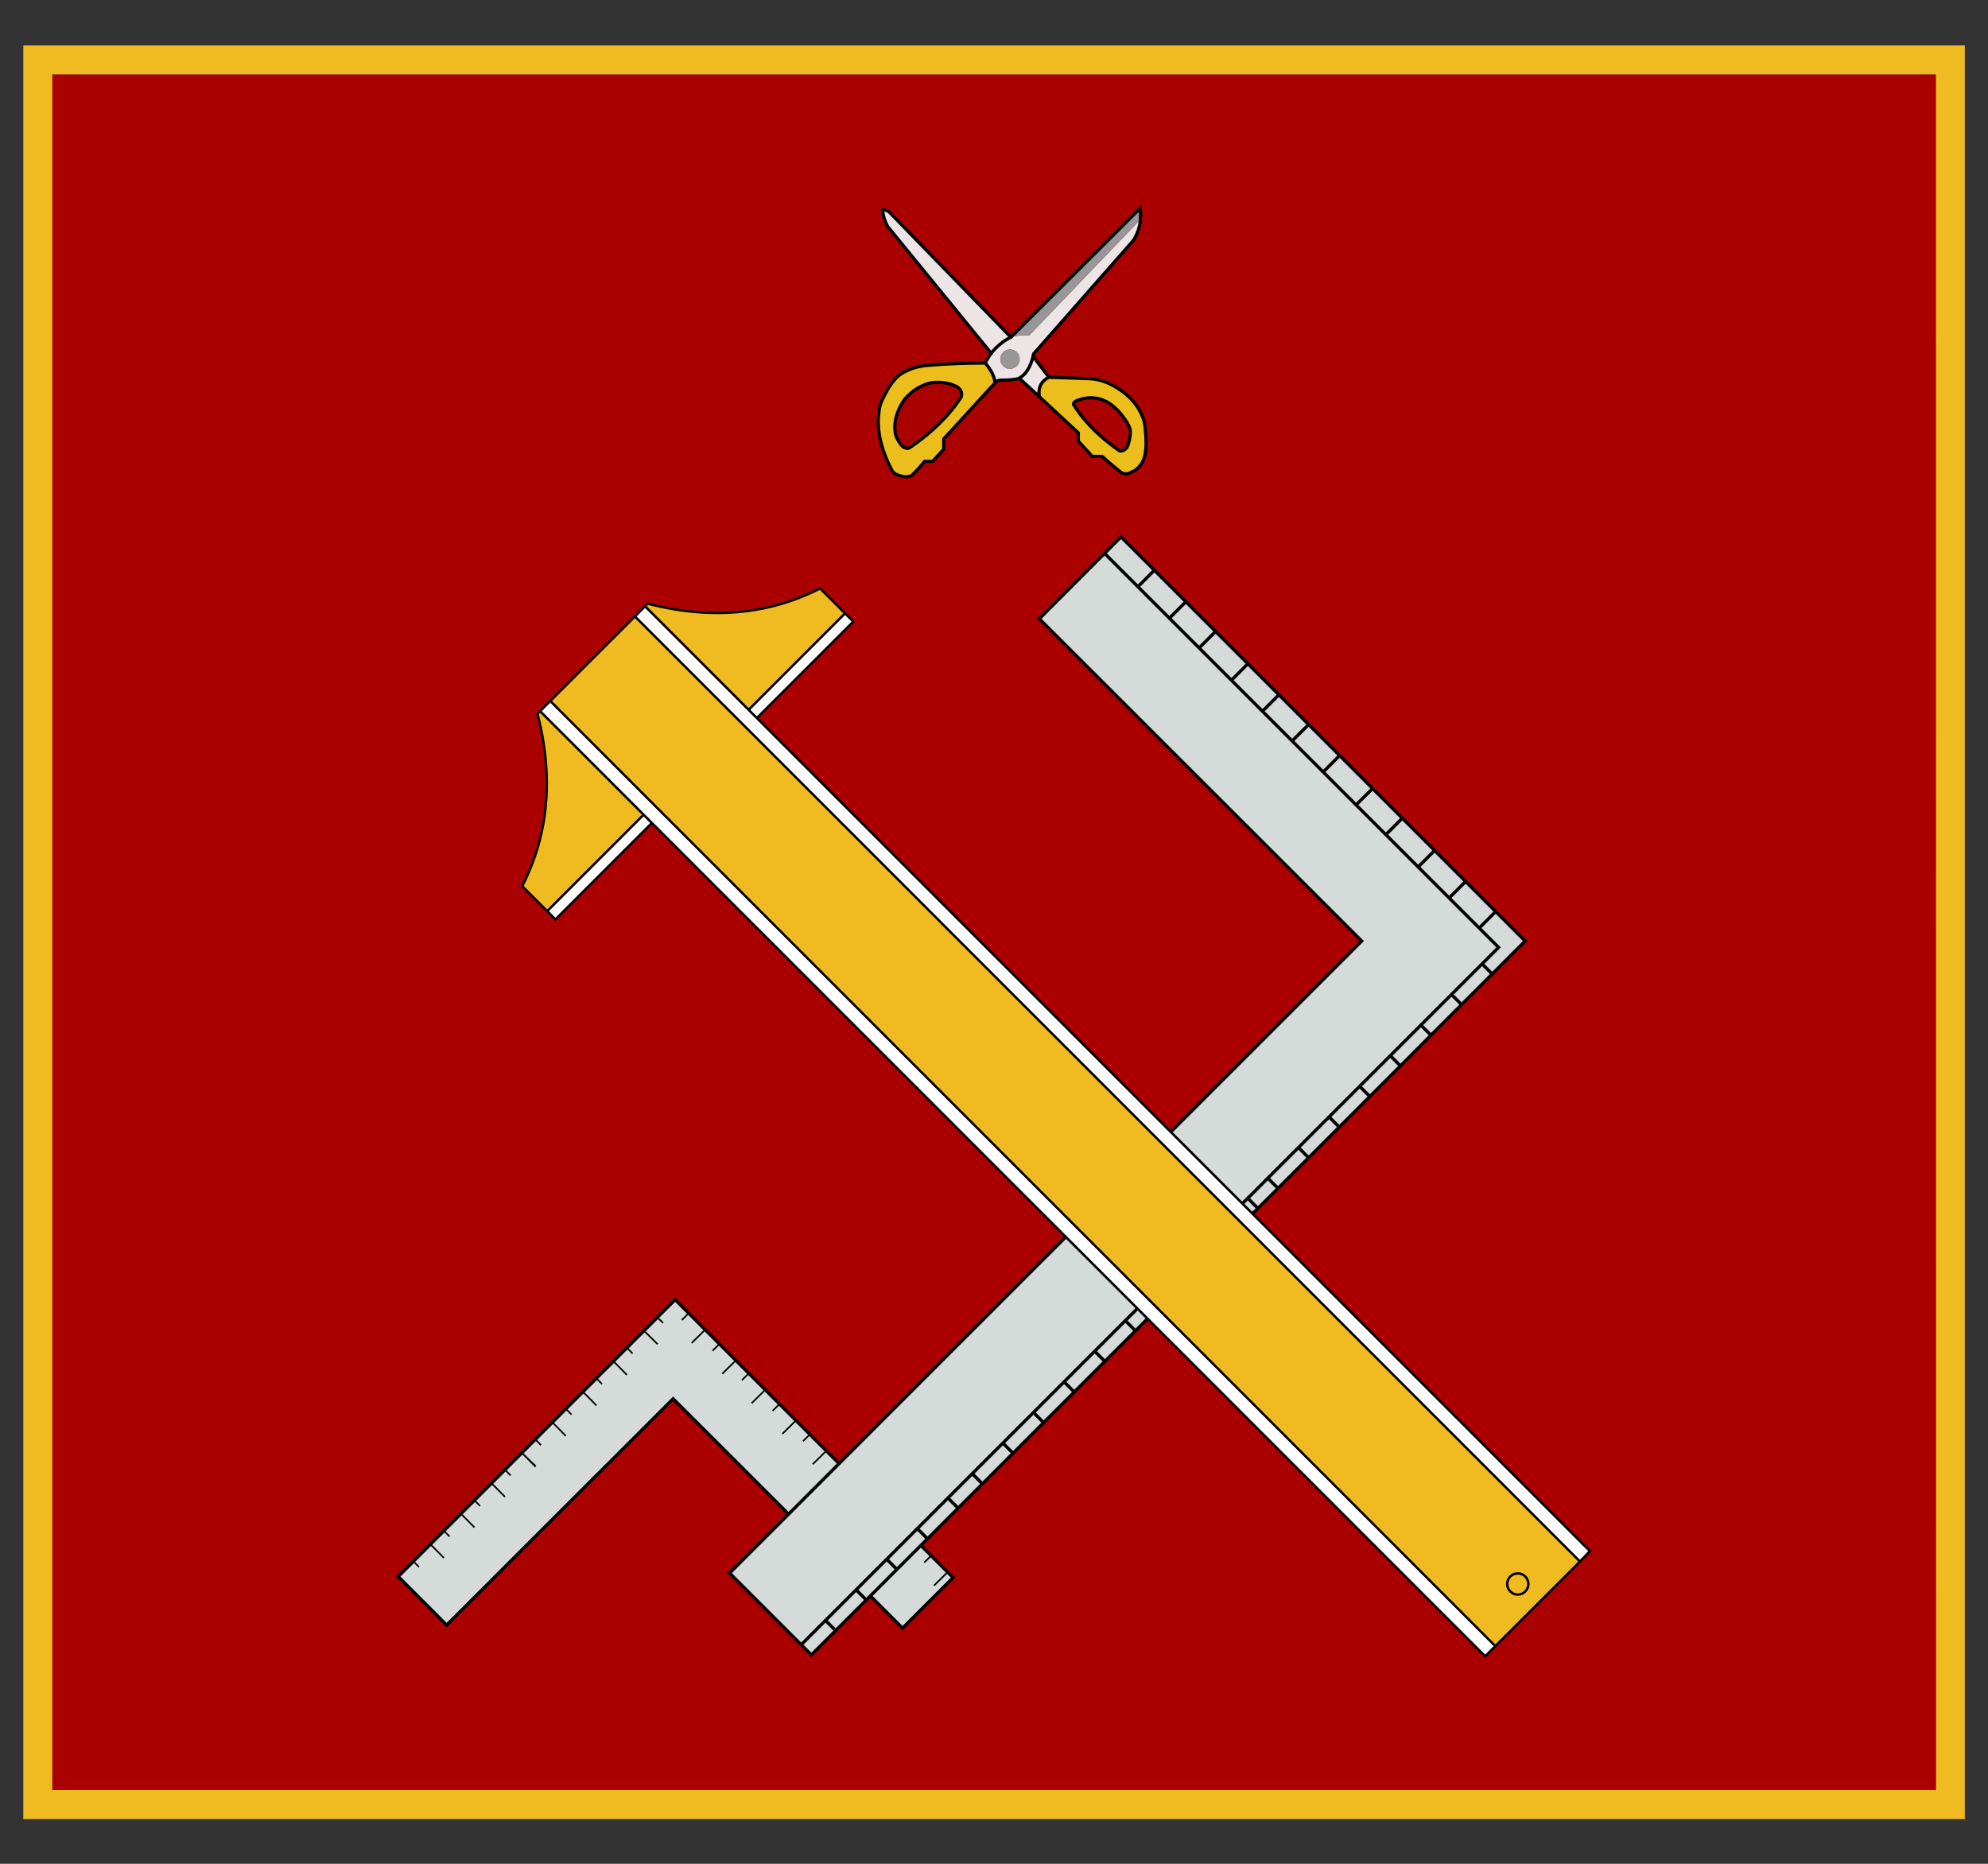 <?xml version="1.0" encoding="UTF-8" standalone="no"?>
<!-- Generator: Adobe Illustrator 15.0.0, SVG Export Plug-In . SVG Version: 6.00 Build 0)  -->

<svg
   xmlns:dc="http://purl.org/dc/elements/1.1/"
   xmlns:cc="http://creativecommons.org/ns#"
   xmlns:rdf="http://www.w3.org/1999/02/22-rdf-syntax-ns#"
   xmlns:svg="http://www.w3.org/2000/svg"
   xmlns="http://www.w3.org/2000/svg"
   xmlns:xlink="http://www.w3.org/1999/xlink"
   xmlns:sodipodi="http://sodipodi.sourceforge.net/DTD/sodipodi-0.dtd"
   xmlns:inkscape="http://www.inkscape.org/namespaces/inkscape"
   version="1.1"
   id="图层_1"
   x="0px"
   y="0px"
   width="512"
   height="480"
   viewBox="0 0 512 480"
   enable-background="new 0 0 512 480"
   xml:space="preserve"
   sodipodi:docname="GUP_Pradva.svg"
   inkscape:version="0.92.1 r15371"><rect x="0" y="0" width="512" height="480" fill="#333333" stroke="none"/><defs
     id="defs6526" /><sodipodi:namedview
     pagecolor="#ffffff"
     bordercolor="#666666"
     borderopacity="1"
     objecttolerance="10"
     gridtolerance="10"
     guidetolerance="10"
     inkscape:pageopacity="0"
     inkscape:pageshadow="2"
     inkscape:window-width="1920"
     inkscape:window-height="1051"
     id="namedview6524"
     showgrid="false"
     inkscape:pagecheckerboard="true"
     inkscape:zoom="1.3906433"
     inkscape:cx="158.05525"
     inkscape:cy="265.05661"
     inkscape:window-x="-9"
     inkscape:window-y="-9"
     inkscape:window-maximized="1"
     inkscape:current-layer="图层_1" /><symbol
     id="Logos_x2F_Pradva_High_School"
     viewBox="0 -1098 1202 1098"><g
       id="Background_1_"><g
         id="g6479"><path
           d="M 0,-1098 V 0 H 1202 V -1098 Z M 18,-18 V -1080 H 1184.05 L 1184,-18 Z"
           id="path6475"
           inkscape:connector-curvature="0"
           style="clip-rule:evenodd;fill:#f0bb21;fill-rule:evenodd" /><polygon
           points="18,-18 1184,-18 1184.05,-1080 18,-1080 "
           id="polygon6477"
           style="clip-rule:evenodd;fill:#aa0000;fill-rule:evenodd" /></g></g><g
       id="Rulers_1_"><g
         id="g6506"><g
           id="g6488"><path
             d="m 264.3,-975.75 -2.25,-2.15 -29.95,30 9.4,9.45 10.55,10.55 8.35,8.35 10.55,10.55 8.35,8.35 10.55,10.55 8.35,8.35 10.45,10.45 8.35,8.35 10.55,10.55 8.35,8.35 10.55,10.55 8.35,8.35 10.55,10.55 8.35,8.35 10.55,10.55 7.75,7.7 0.55,0.6 3.2,-3.15 -3.2,3.15 11,10.95 18.6,-18.6 19,-19 18.2,-18.2 19,-19 18.8,-18.8 7.9,-7.9 323.55,323.5 -199.6,199.5 40.4,40.5 20.65,-20.65 10.2,10.2 -10.2,-10.2 -20.65,20.65 10.2,10.2 20.65,-20.65 19.5,-19.5 18.4,-18.4 20,-20 19.2,-19.2 18.4,-18.4 19.2,-19.2 20.4,-20.4 18.4,-18.4 20,-20 19.2,-19.2 18.6,-18.6 18.25,-18.25 -20.4,-20.4 -18.95,-18.95 -18.95,-18.95 -18.9,-19 -18.95,-18.95 -18.95,-18.95 -18.95,-18.95 -18.95,-18.95 -12.45,-12.4 -18.95,-18.95 -18.95,-18.95 -18.95,-18.95 -18.95,-18.95 -18.95,-18.95 -18.95,-18.95 -18.95,-18.95 -18.95,-18.95 -18.95,-18.95 -15.05,-15.05 -18.95,-18.95 -4.1,-4.1 16.55,-16.55 3.4,-3.4 -31.3,-31.3 -19.95,19.95 -2.5,-2.5 -18.95,-18.95 -15.05,-15.05 -6.3,6.3 -44.35,44.35 36.55,36.5 -71.5,71.4 z m 493.8,262.05 12.4,12.45 18.95,18.95 18.95,18.95 18.95,18.95 18.95,18.95 18.95,18.95 18.95,18.95 18.95,18.95 10.2,10.2 -12,12 -18.6,18.6 -19.2,19.2 -20,20 -18.4,18.4 -20.4,20.4 -19.2,19.2 -18.4,18.4 -19.2,19.2 -20,20 -18.4,18.4 -19.5,19.5 19.5,-19.5 18.4,-18.4 20,-20 19.2,-19.2 18.4,-18.4 19.2,-19.2 20.4,-20.4 18.4,-18.4 20,-20 19.2,-19.2 18.6,-18.6 12,-12 -10.2,-10.2 -18.95,-18.95 -18.95,-18.95 -18.95,-18.95 -18.95,-18.95 -18.95,-18.95 -18.95,-18.95 -18.95,-18.95 -12.4,-12.45 6.25,-6.25 z m -48.55,359.1 10.2,10.2 z m 38.4,-38.4 10.2,10.2 z m -20,20 10.2,10.2 z m 97.2,-97.2 10.2,10.2 z m 18.4,-18.4 10.2,10.2 z m 30.2,-9.8 -10.2,-10.2 z m 10.45,-89.15 6.25,-6.25 z m 25.2,12.7 -6.25,6.25 z m -8.05,28.45 10.2,10.2 z m -18.6,18.6 10.2,10.2 z m -97.2,97.2 10.2,10.2 z m -18.4,18.4 10.2,10.2 z m 22.3,-270.1 6.3,-6.3 z m -63,-75.55 -6.3,6.3 -18.95,-18.95 6.3,-6.3 -6.3,6.3 18.95,18.95 z m -25.25,-12.65 -18.95,-18.95 6.3,-6.3 -6.3,6.3 z m 69.3,69.25 6.3,-6.3 z m -25.1,-37.65 -6.3,6.3 -18.95,-18.95 18.95,18.95 z m 11.35,23.9 -17.65,-17.6 17.65,17.6 1.35,1.3 -0.05,0.05 z m 108.5,108.5 6.25,-6.25 z m -37.9,-37.9 6.3,-6.3 z m 18.95,18.95 6.3,-6.3 z m -37.9,-37.9 6.3,-6.3 z m -3.65,213.55 10.2,10.2 z m -396.7,-338.95 3.4,3.35 z m 204.7,-82.8 -6.3,6.3 -18.95,-18.95 6.3,-6.3 -6.3,6.3 18.95,18.95 z m 37.9,37.9 -6.3,6.3 -18.95,-18.95 6.3,-6.3 -6.3,6.3 18.95,18.95 z m -44.2,-31.6 18.95,18.95 z M 489.1,-878 l 8.05,7.95 z m -7.5,-112.1 15.05,15.05 18.95,18.95 18.95,18.95 18.95,18.95 18.95,18.95 15.05,15.05 -15.05,-15.05 -18.95,-18.95 -18.95,-18.95 -18.95,-18.95 -18.95,-18.95 z m 71.9,71.9 6.3,-6.3 z m 4.65,-20.65 3.4,3.35 z m -42.55,-17.25 6.3,-6.3 z m -18.95,-18.95 6.3,-6.3 z m 37.9,37.9 6.3,-6.3 14.85,14.85 -14.85,-14.85 z m -10.15,-22.75 16.45,16.45 z m 48.05,60.65 6.3,-6.3 z m -8.25,-53.85 8.05,7.95 z m -112.9,112.9 8.05,7.95 z m -37.2,37.2 8.05,7.95 z m 19,-19 8.05,7.95 z m -6.05,14.25 3.4,3.35 z m 37.2,-37.2 3.4,3.35 z m 6.05,-14.25 8.05,7.95 z m -25.05,33.25 3.4,3.35 z m -68.4,16.5 -3.15,3.2 z m 15.5,5.75 -8.1,8 z m -27,-10.9 8,-8.1 z m -7.4,-13.75 -3.15,3.2 z m -30.4,-24.05 8,-8.1 z m 11.5,5.15 -3.15,3.2 z m 7.4,13.75 8,-8.1 z m 158.6,-44.45 -31.25,-31.3 z m -22,14.2 3.4,3.35 z m -174.4,-7.55 8.2,-7.9 -8.2,7.9 8.15,-8.25 z m 11.5,5.15 -3.15,3.2 z m -18.8,-18.8 -3.15,3.2 z m -49.3,-42.95 8,-8.1 z m 18.9,18.9 8,-8.1 z m -7.4,-13.75 -3.15,3.2 z m 18.9,18.9 -3.15,3.2 z m 7.4,13.75 8,-8.1 z m -45.2,-51.55 -3.15,3.2 z m 437.6,152.2 -18.95,-18.95 6.3,-6.3 -6.3,6.3 z m -18.95,-18.95 -18.95,-18.95 z"
             id="path6482"
             inkscape:connector-curvature="0"
             style="clip-rule:evenodd;fill:#d5dbd9;fill-rule:evenodd" /><path
             stroke-miterlimit="3"
             d="m 669.4,-314.45 20.65,-20.65 10.2,10.2 -20.65,20.65 z m 30.85,-10.45 19.5,-19.5 18.4,-18.4 20,-20 19.2,-19.2 18.4,-18.4 19.2,-19.2 20.4,-20.4 18.4,-18.4 20,-20 19.2,-19.2 18.6,-18.6 18.25,-18.25 -20.4,-20.4 -18.95,-18.95 -18.95,-18.95 -18.9,-19 -18.95,-18.95 -18.95,-18.95 -18.95,-18.95 -18.95,-18.95 -12.45,-12.4 -18.95,-18.95 -18.95,-18.95 -18.95,-18.95 -18.95,-18.95 -18.95,-18.95 -18.95,-18.95 -18.95,-18.95 -18.95,-18.95 -18.95,-18.95 -15.05,-15.05 -18.95,-18.95 -4.1,-4.1 16.55,-16.55 3.4,-3.4 -31.3,-31.3 -19.95,19.95 -2.5,-2.5 -18.95,-18.95 -15.05,-15.05 -6.3,6.3 -44.35,44.35 36.55,36.5 -71.5,71.4 -138,-137.9 -2.2,-2.2 -0.05,0.05 -29.95,30 9.4,9.45 10.55,10.55 8.35,8.35 10.55,10.55 8.35,8.35 10.55,10.55 8.35,8.35 10.45,10.45 8.35,8.35 10.55,10.55 8.35,8.35 10.55,10.55 8.35,8.35 10.55,10.55 8.35,8.35 10.55,10.55 7.75,7.7 -0.6,-0.55 1.15,1.15 11,10.95 18.6,-18.6 19,-19 18.2,-18.2 19,-19 18.8,-18.8 7.9,-7.9 323.55,323.5 -199.6,199.5 40.4,40.5 m 88.7,-399.25 12.4,12.45 18.95,18.95 18.95,18.95 18.95,18.95 18.95,18.95 18.95,18.95 18.95,18.95 18.95,18.95 10.2,10.2 -12,12 -18.6,18.6 -19.2,19.2 -20,20 -18.4,18.4 -20.4,20.4 -19.2,19.2 -18.4,18.4 -19.2,19.2 -20,20 -18.4,18.4 -19.5,19.5 m 19.5,-19.5 10.2,10.2 m 28.2,-48.6 10.2,10.2 m -30.2,9.8 10.2,10.2 m 87,-107.4 10.2,10.2 m 8.2,-28.6 10.2,10.2 m 20,-20 -10.2,-10.2 m 20.65,-78.95 6.25,-6.25 m 18.95,18.95 -6.25,6.25 m -1.8,22.2 10.2,10.2 m -28.8,8.4 10.2,10.2 m -107.4,87 10.2,10.2 m -28.6,8.2 10.2,10.2 m 12.1,-280.3 6.3,-6.3 m -69.3,-69.25 -6.3,6.3 -18.95,-18.95 6.3,-6.3 m -6.3,6.3 -18.95,-18.95 6.3,-6.3 m 81.95,94.5 6.3,-6.3 m -31.4,-31.35 -6.3,6.3 -18.95,-18.95 m 36.6,36.55 -17.65,-17.6 m 19,18.9 6.25,-6.25 m -7.6,4.95 1.35,1.3 -0.05,0.05 z m 108.5,108.5 6.25,-6.25 m -44.15,-31.65 6.3,-6.3 m 12.65,25.25 6.3,-6.3 m -44.2,-31.6 6.3,-6.3 m -9.95,219.85 10.2,10.2 M 392.55,-787.4 392,-788 m 220.75,-83.55 -6.3,6.3 -18.95,-18.95 6.3,-6.3 m 56.85,56.85 -6.3,6.3 -18.95,-18.95 6.3,-6.3 m -25.25,-12.65 18.95,18.95 m -143.8,-143.8 15.05,15.05 18.95,18.95 18.95,18.95 18.95,18.95 18.95,18.95 15.05,15.05 m -34,-34 6.3,-6.3 m -44.2,-31.6 6.3,-6.3 m -25.25,-12.65 6.3,-6.3 m 31.6,44.2 6.3,-6.3 14.85,14.85 m -31.3,-31.3 16.45,16.45 m 31.6,44.2 6.3,-6.3 m -73.7,27.6 -31.25,-31.3 m -211.75,-68.65 2.25,2.15 m 417.95,186.3 -18.95,-18.95 6.3,-6.3 m -6.3,6.3 -18.95,-18.95"
             id="path6484"
             inkscape:connector-curvature="0"
             style="clip-rule:evenodd;fill:none;fill-rule:evenodd;stroke:#000000;stroke-width:2;stroke-linecap:square;stroke-miterlimit:3" /><path
             stroke-miterlimit="3"
             d="m 395.75,-790.55 -3.2,3.15 m 15.5,-1.35 3.4,3.35 m 77.65,-92.6 8.05,7.95 m 61,-68.8 3.4,3.35 m 2.65,-17.6 8.05,7.95 m -120.95,104.95 8.05,7.95 m -45.25,29.25 8.05,7.95 m 10.95,-26.95 8.05,7.95 m -14.1,6.3 3.4,3.35 m 33.8,-40.55 3.4,3.35 m 2.65,-17.6 8.05,7.95 m -33.1,25.3 3.4,3.35 m -71.8,13.15 -3.15,3.2 m 18.65,2.55 -8.1,8 m -18.9,-18.9 8,-8.1 m -15.4,-5.65 -3.15,3.2 m -27.25,-27.25 8,-8.1 m 3.5,13.25 -3.15,3.2 m 10.55,10.55 8,-8.1 m 128.6,-22.15 3.4,3.35 m -177.8,-10.9 8.2,-7.9 m -0.05,-0.35 -8.15,8.25 m 11.5,5.15 -3.15,3.2 m -15.65,-22 -3.15,3.2 m -46.15,-46.15 8,-8.1 m 10.9,27 8,-8.1 m -15.4,-5.65 -3.15,3.2 m 22.05,15.7 -3.15,3.2 m 10.55,10.55 8,-8.1 m -53.2,-43.45 -3.15,3.2"
             id="path6486"
             inkscape:connector-curvature="0"
             style="clip-rule:evenodd;fill:none;fill-rule:evenodd;stroke:#000000;stroke-linecap:square;stroke-miterlimit:3" /></g><g
           id="g6504"><g
             id="g6496"><path
               d="m 508.75,-351.6 5.1,-5.1 -59.7,-59.7 515.75,-515.75 -4.6,-4.8 -1.6,-1.6 -393.05,393.05 c -1,1 -1.983,1.983 -2.95,2.95 l -0.75,0.8 -1.15,1.15 -187.15,187.1 6.3,6.3 64.1,-64.1 5.1,-5.1 -5.1,5.1 z m -188.8,-60.55 6.3,6.3 585.1,-585.1 -6.3,-6.3 -515.9,515.9 -59.7,-59.7 -5.1,5.1 59.7,59.7 5.1,-5.1 -5.1,5.1 z m 643.8,-526.45 -0.05,0.05 1.6,1.6 z"
               id="path6490"
               inkscape:connector-curvature="0"
               style="clip-rule:evenodd;fill:#ffffff;fill-rule:evenodd" /><path
               d="m 449.05,-411.3 -64.1,64.1 1.6,1.6 c 39.2,-10.033 74.784,-6.883 106.75,9.45 l 15.45,-15.45 z m 514.7,-527.3 -2.55,-2.55 -49.85,-49.8 -585.1,585.1 52.4,52.35 187.15,-187.1 0.1,-0.15 1.05,-1 0.75,-0.8 c 0.966,-0.967 1.95,-1.95 2.95,-2.95 L 963.7,-938.55 Z m -643.8,526.45 64.1,-64.1 -59.7,-59.7 -15.45,15.45 c 4.667,9.167 8.267,18.617 10.8,28.35 0.867,3.433 1.617,6.883 2.25,10.35 3.767,21.333 2.566,44.017 -3.6,68.05 z m 643.75,-526.4 -2.5,-2.6 z"
               id="path6492"
               inkscape:connector-curvature="0"
               style="clip-rule:evenodd;fill:#f0bb21;fill-rule:evenodd" /><path
               stroke-miterlimit="3"
               d="m 378.65,-353.5 6.3,6.3 1.6,1.6 c 39.2,-10.033 74.784,-6.883 106.75,9.45 l 15.45,-15.45 5.1,-5.1 -59.7,-59.7 515.75,-515.75 -4.6,-4.8 m -1.55,-1.65 -2.55,-2.55 -49.85,-49.8 -6.3,-6.3 -515.9,515.9 -59.7,-59.7 -5.1,5.1 -15.45,15.45 c 4.667,9.167 8.267,18.617 10.8,28.35 0.867,3.433 1.617,6.883 2.25,10.35 3.767,21.333 2.566,44.017 -3.6,68.05 l 1.6,1.6 6.3,6.3 52.4,52.35 m 187.15,-187.1 1.15,-1.15 0.75,-0.8 c 0.966,-0.967 1.95,-1.95 2.95,-2.95 l 393.05,-393.05 1.6,1.6 m -398.35,395.2 -1.05,1 -0.1,0.15 -187.15,187.1 m 75.5,-62.9 -5.1,5.1 -64.1,64.1 m 4.2,-134.15 -5.1,5.1 -59.7,-59.7 m 59.7,59.7 -64.1,64.1 m 129.1,0.85 59.7,59.7 m 455,-587 -0.05,0.05 -2.5,-2.6 m -49.85,-49.8 -585.1,585.1"
               id="path6494"
               inkscape:connector-curvature="0"
               style="clip-rule:evenodd;fill:none;fill-rule:evenodd;stroke:#000000;stroke-width:1.5;stroke-linecap:square;stroke-miterlimit:3" /></g><g
             id="g6502"><path
               d="m 925.25,-945.95 c 1.8,0 3.333,-0.633 4.6,-1.9 1.3,-1.3 1.95,-2.85 1.95,-4.65 0,-1.8 -0.65,-3.333 -1.95,-4.6 -1.267,-1.3 -2.8,-1.95 -4.6,-1.95 -1.8,0 -3.35,0.65 -4.65,1.95 -1.267,1.267 -1.9,2.8 -1.9,4.6 0,1.8 0.633,3.35 1.9,4.65 1.3,1.267 2.85,1.9 4.65,1.9 z"
               id="path6498"
               inkscape:connector-curvature="0"
               style="clip-rule:evenodd;fill:#f0bb21;fill-rule:evenodd" /><path
               stroke-miterlimit="3"
               d="m 925.25,-945.95 c 1.8,0 3.333,-0.633 4.6,-1.9 1.3,-1.3 1.95,-2.85 1.95,-4.65 0,-1.8 -0.65,-3.333 -1.95,-4.6 -1.267,-1.3 -2.8,-1.95 -4.6,-1.95 -1.8,0 -3.35,0.65 -4.65,1.95 -1.267,1.267 -1.9,2.8 -1.9,4.6 0,1.8 0.633,3.35 1.9,4.65 1.3,1.267 2.85,1.9 4.65,1.9 z"
               id="path6500"
               inkscape:connector-curvature="0"
               style="clip-rule:evenodd;fill:none;fill-rule:evenodd;stroke:#000000;stroke-width:1.5;stroke-linecap:square;stroke-miterlimit:3" /></g></g></g></g><g
       id="Scissors_1_"><g
         id="g6517"><path
           d="m 601.55,-209 c -0.167,3.7 -2.167,7.833 -6,12.4 1.034,2.167 2.267,4.167 3.7,6 l -64.2,78.6 c -1.7,3.167 -2.75,6.55 -3.15,10.15 1.267,0.133 2.6,-0.217 4,-1.05 l 75.5,-77.7 h 0.05 c 3.933,1.1 7.7,1.45 11.3,1.05 l 68.9,71.8 c -0.133,-1.4 -0.35,-2.783 -0.65,-4.15 -0.733,-3 -1.95,-5.9 -3.65,-8.7 l -61.9,-70.4 c -0.1,-0.5 -0.2,-1 -0.3,-1.5 l 9.8,-12.9 c -4.867,-2.533 -6.833,-6.567 -5.9,-12.1 l -12.45,11.45 c -0.534,-0.267 -1.784,-0.534 -3.75,-0.8 -2.167,-0.267 -4.3,-0.383 -6.4,-0.35 -2.134,0.067 -3.534,-0.283 -4.2,-1.05 z m 5.1,19.05 c -1.2,-1.167 -1.8,-2.583 -1.8,-4.25 0,-1.633 0.6,-3.05 1.8,-4.25 1.167,-1.167 2.567,-1.75 4.2,-1.75 1.667,0 3.083,0.583 4.25,1.75 1.167,1.2 1.75,2.617 1.75,4.25 0,1.667 -0.583,3.083 -1.75,4.25 -1.167,1.167 -2.583,1.75 -4.25,1.75 -1.633,0 -3.034,-0.583 -4.2,-1.75 z m -7.4,-0.65 c 3.1,4.067 7.15,7.4 12.15,10 -5,-2.6 -9.05,-5.933 -12.15,-10 z m 17.35,-15.45 c 0.033,0.033 0.066,0.066 0.1,0.1 4.033,2.333 6.85,6.817 8.45,13.45 -1.6,-6.633 -4.417,-11.117 -8.45,-13.45 -0.033,-0.033 -0.067,-0.067 -0.1,-0.1 z"
           id="path6509"
           inkscape:connector-curvature="0"
           style="clip-rule:evenodd;fill:#ede4e5;fill-rule:evenodd" /><path
           d="m 691.65,-107.75 -68.9,-71.8 c -3.6,0.4 -7.367,0.05 -11.3,-1.05 l 80,79.8 c 0.3,-2.367 0.366,-4.683 0.2,-6.95 z m -85,-82.2 c 1.167,1.167 2.567,1.75 4.2,1.75 1.667,0 3.083,-0.583 4.25,-1.75 1.167,-1.167 1.75,-2.583 1.75,-4.25 0,-1.633 -0.583,-3.05 -1.75,-4.25 -1.167,-1.167 -2.583,-1.75 -4.25,-1.75 -1.633,0 -3.034,0.583 -4.2,1.75 -1.2,1.2 -1.8,2.617 -1.8,4.25 0,1.667 0.6,3.083 1.8,4.25 z"
           id="path6511"
           inkscape:connector-curvature="0"
           style="clip-rule:evenodd;fill:#979797;fill-rule:evenodd" /><path
           d="m 629.05,-217.5 c -0.933,5.533 1.034,9.567 5.9,12.1 10,-0.367 18.366,-0.667 25.1,-0.9 6.6,-0.233 13.3,-2.8 20.1,-7.7 0.1,-0.067 0.2,-0.133 0.3,-0.2 6.866,-5 11.4,-11.333 13.6,-19 0.134,-0.933 0.267,-1.85 0.4,-2.75 1.3,-11 0.667,-18.517 -1.9,-22.55 -1.633,-2.467 -3.233,-4.1 -4.8,-4.9 -2.3,-1.133 -3.8,-1.733 -4.5,-1.8 -1.2,-0.066 -2.25,0.1 -3.15,0.5 -4.4,3.434 -8.434,6.85 -12.1,10.25 h -6.15 l -8.7,9.5 v 5.1 z m -33.5,20.9 c 3.833,-4.566 5.833,-8.7 6,-12.4 l -31.7,-34.6 v -6.4 l -6.85,-7.5 h -5 c -2.3,-2.933 -4.983,-5.867 -8.05,-8.8 -1.167,-0.567 -2.534,-0.8 -4.1,-0.7 -0.867,0.067 -1.8,0.233 -2.8,0.5 -2.633,0.7 -4.383,1.833 -5.25,3.4 -7.4,14.033 -9.95,26.983 -7.65,38.85 0.3,1.6 0.85,3.217 1.65,4.85 3.967,8.566 8.117,14.1 12.45,16.6 4.467,2.6 9.467,4.167 15,4.7 11.934,1 24.033,1.5 36.3,1.5 z m 58.65,-22.6 c -2.934,-0.9 -4.267,-1.933 -4,-3.1 3.667,-5.833 8.2,-11.367 13.6,-16.6 4.267,-4.1 9.067,-8.017 14.4,-11.75 0.633,-0.567 1.6,-0.567 2.9,0 1.1,0.467 1.917,1.267 2.45,2.4 0.534,1.133 1,2.783 1.4,4.95 0.366,2.167 0.5,3.667 0.4,4.5 -0.1,0.8 -0.15,1.233 -0.15,1.3 -0.4,1.333 -1.034,2.7 -1.9,4.1 -8.133,12.867 -17.833,17.6 -29.1,14.2 z m -76.1,7.9 c -1.5,0.7 -2.667,1.2 -3.5,1.5 -5.633,1.566 -10.784,1.633 -15.45,0.2 -4.167,-1.667 -7.333,-3.483 -9.5,-5.45 -2.167,-1.967 -3.583,-3.417 -4.25,-4.35 -4.6,-6.8 -6.483,-13.434 -5.65,-19.9 0.167,-1.367 0.583,-2.75 1.25,-4.15 0.066,-0.133 0.133,-0.25 0.2,-0.35 1.6,-2.934 3.033,-4.667 4.3,-5.2 1.467,-0.6 2.566,-0.6 3.3,0 13.9,9.467 24.55,19.967 31.95,31.5 0.6,2.467 -0.283,4.533 -2.65,6.2 z"
           id="path6513"
           inkscape:connector-curvature="0"
           style="clip-rule:evenodd;fill:#ebbe1b;fill-rule:evenodd" /><path
           stroke-miterlimit="3"
           d="m 611.45,-180.6 80,79.8 c 0.3,-2.367 0.366,-4.684 0.2,-6.95 -0.133,-1.4 -0.35,-2.783 -0.65,-4.15 -0.733,-3 -1.95,-5.9 -3.65,-8.7 l -61.9,-70.4 c -0.1,-0.5 -0.2,-1 -0.3,-1.5 l 9.8,-12.9 c 10,-0.367 18.366,-0.667 25.1,-0.9 6.6,-0.233 13.3,-2.8 20.1,-7.7 0.1,-0.067 0.2,-0.133 0.3,-0.2 6.866,-5 11.4,-11.333 13.6,-19 0.134,-0.933 0.267,-1.85 0.4,-2.75 1.3,-11 0.667,-18.517 -1.9,-22.55 -1.633,-2.467 -3.233,-4.1 -4.8,-4.9 -2.3,-1.133 -3.8,-1.733 -4.5,-1.8 -1.2,-0.066 -2.25,0.1 -3.15,0.5 -4.4,3.434 -8.434,6.85 -12.1,10.25 h -6.15 l -8.7,9.5 v 5.1 l -24.1,22.35 -12.45,11.45 c -0.534,-0.267 -1.784,-0.534 -3.75,-0.8 -2.167,-0.267 -4.3,-0.383 -6.4,-0.35 -2.134,0.067 -3.534,-0.283 -4.2,-1.05 l -0.7,-0.75 -31.7,-34.6 v -6.4 l -6.85,-7.5 h -5 c -2.3,-2.933 -4.983,-5.867 -8.05,-8.8 -1.167,-0.567 -2.534,-0.8 -4.1,-0.7 -0.867,0.067 -1.8,0.233 -2.8,0.5 -2.633,0.7 -4.383,1.833 -5.25,3.4 -7.4,14.033 -9.95,26.983 -7.65,38.85 0.3,1.6 0.85,3.217 1.65,4.85 3.967,8.566 8.117,14.1 12.45,16.6 4.467,2.6 9.467,4.167 15,4.7 11.934,1 24.033,1.5 36.3,1.5 1.034,2.167 2.267,4.167 3.7,6 l -64.2,78.6 c -1.7,3.167 -2.75,6.55 -3.15,10.15 1.267,0.133 2.6,-0.217 4,-1.05 l 75.5,-77.7 z m 42.75,-38.6 c 11.267,3.4 20.966,-1.333 29.1,-14.2 0.867,-1.4 1.5,-2.767 1.9,-4.1 0,-0.067 0.05,-0.5 0.15,-1.3 0.1,-0.833 -0.034,-2.333 -0.4,-4.5 -0.4,-2.167 -0.867,-3.817 -1.4,-4.95 -0.533,-1.133 -1.35,-1.933 -2.45,-2.4 -1.3,-0.567 -2.267,-0.567 -2.9,0 -5.333,3.733 -10.134,7.65 -14.4,11.75 -5.4,5.233 -9.933,10.767 -13.6,16.6 -0.266,1.167 1.067,2.2 4,3.1 z m -54.95,28.6 c 3.1,4.067 7.15,7.4 12.15,10 m 17.65,-36.9 c -0.933,5.533 1.034,9.567 5.9,12.1 m -18.35,-0.65 c 0.033,0.033 0.066,0.066 0.1,0.1 4.033,2.333 6.85,6.817 8.45,13.45 m -47.05,-18.8 c -1.5,0.7 -2.667,1.2 -3.5,1.5 -5.633,1.566 -10.784,1.633 -15.45,0.2 -4.167,-1.667 -7.333,-3.483 -9.5,-5.45 -2.167,-1.967 -3.583,-3.417 -4.25,-4.35 -4.6,-6.8 -6.483,-13.434 -5.65,-19.9 0.167,-1.367 0.583,-2.75 1.25,-4.15 0.066,-0.133 0.133,-0.25 0.2,-0.35 1.6,-2.934 3.033,-4.667 4.3,-5.2 1.467,-0.6 2.566,-0.6 3.3,0 13.9,9.467 24.55,19.967 31.95,31.5 0.6,2.467 -0.283,4.533 -2.65,6.2 z m 17.45,14.7 c 3.833,-4.566 5.833,-8.7 6,-12.4"
           id="path6515"
           inkscape:connector-curvature="0"
           style="clip-rule:evenodd;fill:none;fill-rule:evenodd;stroke:#000000;stroke-width:2;stroke-linecap:square;stroke-miterlimit:3" /></g></g></symbol><use
     xlink:href="#Logos_x2F_Pradva_High_School"
     width="1202"
     height="1098"
     y="-1098"
     transform="matrix(0.416,0,0,-0.416,6,11.7)"
     overflow="visible"
     id="use6521"
     style="overflow:visible"
     x="0" /></svg>